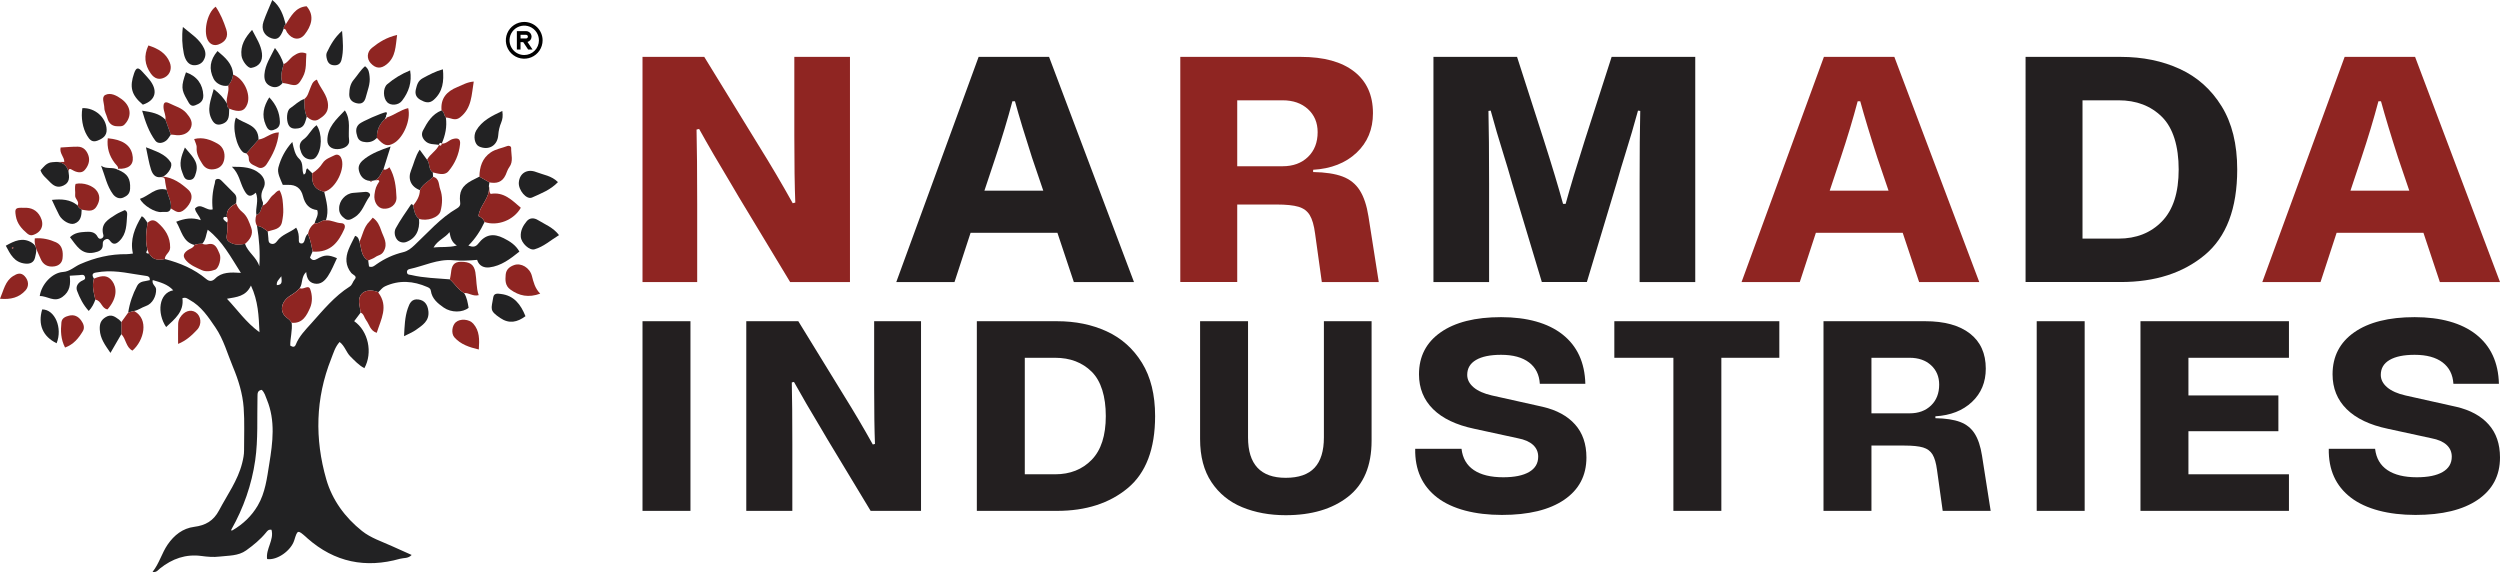 <?xml version="1.0" encoding="UTF-8"?>
<svg id="Layer_2" data-name="Layer 2" xmlns="http://www.w3.org/2000/svg" viewBox="0 0 5034.02 1151.96">
  <defs>
    <style>
      .cls-1 {
        fill: #010101;
      }

      .cls-2 {
        fill: #222223;
      }

      .cls-3 {
        fill: #231f20;
      }

      .cls-4 {
        fill: #8f2522;
      }
    </style>
  </defs>
  <g id="Layer_1-2" data-name="Layer 1">
    <g>
      <g>
        <path class="cls-4" d="M1403.86,410.53v157.38h-110.1V114.55h124.35l108.16,176.16c25.04,40.15,48.36,79.66,69.95,118.52l5.18-1.29c-1.29-32.81-1.94-77.72-1.94-134.71V114.55h112.05v453.36h-120.47l-103.63-171.63-12.95-22.02c-26.77-44.47-49.01-82.68-66.71-114.64l-5.18,1.3c.86,36.27,1.3,86.14,1.3,149.61Z"/>
        <path class="cls-3" d="M2162.27,567.91l-33.03-99.09h-174.87l-32.38,99.09h-117.23l165.8-453.36h141.84l170.98,453.36h-121.11ZM2100.75,383.97l-22.67-66.71c-14.25-44.04-25.69-81.82-34.33-113.34h-5.18c-9.5,35.84-20.94,73.83-34.33,113.99l-22.02,66.06h118.52Z"/>
        <path class="cls-4" d="M2661.63,567.91l-13.6-97.8c-2.16-16.41-5.72-28.71-10.69-36.92-4.97-8.2-12.52-13.82-22.67-16.84-10.15-3.02-24.94-4.53-44.37-4.53h-79.01v156.09h-114.64V114.55h242.87c46.2,0,81.93,9.82,107.19,29.47,25.26,19.65,37.89,47.6,37.89,83.87,0,32.38-11.01,58.94-33.03,79.66-22.02,20.72-51.17,32.17-87.43,34.32v4.53c24.61.43,44.37,3.45,59.26,9.07,14.9,5.61,26.45,14.9,34.65,27.85,8.2,12.95,14.03,30.44,17.49,52.46l20.73,132.12h-114.64ZM2633.78,315.97c12.95-12.52,19.43-29.14,19.43-49.87,0-19-6.48-34.43-19.43-46.31-12.95-11.87-30.01-17.81-51.17-17.81h-91.32v132.77h91.32c21.16,0,38.21-6.26,51.17-18.78Z"/>
        <path class="cls-3" d="M2886.37,114.55h168.39l53.76,167.1c16.41,51.38,29.36,94.34,38.86,128.88h5.18c9.5-34.54,22.45-77.5,38.86-128.88l53.76-167.1h168.39v453.36h-112.05v-198.18c0-62.17.43-110.96,1.3-146.37l-4.53-.65c-7.34,27.2-16.41,58.07-27.2,92.61-3.89,12.09-9.28,30.22-16.19,54.4l-59.58,198.18h-90.67l-59.58-198.18c-6.91-24.18-12.31-42.31-16.19-54.4-10.79-34.54-19.86-65.41-27.2-92.61l-4.53.65c.86,35.41,1.3,84.2,1.3,146.37v198.18h-112.05V114.55Z"/>
        <path class="cls-4" d="M3864.34,567.91l-33.03-99.09h-174.87l-32.38,99.09h-117.23l165.8-453.36h141.84l170.98,453.36h-121.11ZM3802.81,383.97l-22.67-66.71c-14.25-44.04-25.69-81.82-34.32-113.34h-5.18c-9.5,35.84-20.94,73.83-34.32,113.99l-22.02,66.06h118.52Z"/>
        <path class="cls-3" d="M4473.47,213.96c20.94,33.89,31.41,76.32,31.41,127.26,0,78.58-21.81,136.01-65.42,172.28-43.61,36.27-99.95,54.4-169.04,54.4h-191.71V114.55h191.71c44.04,0,83.65,8.1,118.85,24.29,35.19,16.19,63.25,41.23,84.19,75.13ZM4353.33,445.82c22.45-23.1,33.68-57.96,33.68-104.6s-11.23-83.65-33.68-105.89c-22.45-22.24-51.6-33.36-87.43-33.36h-72.54v278.49h72.54c35.84,0,64.98-11.55,87.43-34.65Z"/>
        <path class="cls-4" d="M4912.91,567.91l-33.03-99.09h-174.87l-32.38,99.09h-117.23l165.8-453.36h141.84l170.98,453.36h-121.11ZM4851.39,383.97l-22.67-66.71c-14.25-44.04-25.69-81.82-34.32-113.34h-5.18c-9.5,35.84-20.94,73.83-34.32,113.99l-22.02,66.06h118.52Z"/>
      </g>
      <g>
        <path class="cls-3" d="M1293.76,646.79h96.56v381.89h-96.56v-381.89Z"/>
        <path class="cls-3" d="M1595.45,896.11v132.57h-92.74v-381.89h104.75l91.11,148.39c21.09,33.82,40.73,67.1,58.92,99.84l4.36-1.09c-1.09-27.64-1.64-65.47-1.64-113.48v-133.66h94.38v381.89h-101.47l-87.29-144.57-10.91-18.55c-22.55-37.46-41.28-69.65-56.19-96.56l-4.36,1.09c.73,30.55,1.09,72.56,1.09,126.02Z"/>
        <path class="cls-3" d="M2299.48,730.54c17.64,28.55,26.46,64.28,26.46,107.2,0,66.19-18.37,114.57-55.1,145.12-36.73,30.55-84.2,45.83-142.39,45.83h-161.48v-381.89h161.48c37.1,0,70.47,6.82,100.11,20.46,29.64,13.64,53.28,34.73,70.92,63.29ZM2198.28,925.84c18.91-19.46,28.37-48.83,28.37-88.11s-9.46-70.47-28.37-89.2c-18.91-18.73-43.46-28.1-73.65-28.1h-61.1v234.59h61.1c30.19,0,54.74-9.73,73.65-29.19Z"/>
        <path class="cls-3" d="M2513.05,646.79v234.04c0,54.19,25.28,81.29,75.83,81.29,26.19,0,45.55-6.73,58.1-20.19,12.55-13.46,18.82-33.83,18.82-61.1v-234.04h96.02v240.59c0,50.55-15.82,88.2-47.46,112.93-31.64,24.73-73.47,37.1-125.48,37.1-32.37,0-61.56-5.36-87.56-16.09-26.01-10.73-46.65-27.55-61.92-50.46-15.27-22.91-22.91-51.83-22.91-86.75v-237.32h96.56Z"/>
        <path class="cls-3" d="M2849.65,903.75h93.29c2.18,18.91,10.46,33.19,24.82,42.83,14.37,9.64,34.1,14.46,59.19,14.46,22.55,0,39.92-3.55,52.1-10.64,12.18-7.09,18.28-17.37,18.28-30.82,0-9.46-3.45-17.37-10.37-23.73s-17.09-10.82-30.55-13.37l-87.83-19.09c-36.37-7.64-64.01-20.82-82.92-39.55-18.91-18.73-28.37-42.1-28.37-70.11,0-36.01,14.55-64.19,43.64-84.56,29.1-20.37,69.65-30.55,121.66-30.55s94.38,11.64,123.84,34.92c29.46,23.28,44.73,56.37,45.83,99.29h-91.65c-1.09-18.55-8.37-32.91-21.82-43.1-13.46-10.18-32.19-15.27-56.19-15.27-21.82,0-38.64,3.45-50.46,10.37-11.82,6.91-17.73,16.91-17.73,30,0,9.46,4.27,17.82,12.82,25.1,8.55,7.27,20.82,12.73,36.82,16.37l102.56,22.91c28.01,6.55,49.65,18.37,64.92,35.46,15.28,17.09,22.91,39.28,22.91,66.56,0,36.37-14.91,64.74-44.73,85.11-29.82,20.37-71.65,30.55-125.48,30.55s-99.75-11.64-130.12-34.92c-30.37-23.28-45.19-56.01-44.46-98.2Z"/>
        <path class="cls-3" d="M3582.87,720.44h-116.75v308.24h-96.56v-308.24h-118.93v-73.65h332.24v73.65Z"/>
        <path class="cls-3" d="M3911.84,1028.68l-11.46-82.38c-1.82-13.82-4.82-24.19-9-31.1-4.18-6.91-10.55-11.64-19.09-14.18-8.55-2.55-21.01-3.82-37.37-3.82h-66.56v131.48h-96.56v-381.89h204.58c38.92,0,69.01,8.27,90.29,24.82,21.28,16.55,31.92,40.1,31.92,70.65,0,27.28-9.27,49.65-27.83,67.1-18.55,17.46-43.1,27.1-73.65,28.91v3.82c20.73.36,37.37,2.91,49.92,7.64,12.55,4.73,22.28,12.55,29.19,23.46,6.91,10.91,11.82,25.64,14.73,44.19l17.46,111.29h-96.56ZM3888.38,816.46c10.91-10.55,16.36-24.55,16.36-42.01,0-16-5.45-29.01-16.36-39.01-10.91-10-25.28-15-43.1-15h-76.92v111.84h76.92c17.82,0,32.19-5.27,43.1-15.82Z"/>
        <path class="cls-3" d="M4101.14,646.79h96.56v381.89h-96.56v-381.89Z"/>
        <path class="cls-3" d="M4609.04,720.44h-202.4v75.83h181.13v72.01h-181.13v86.74h202.4v73.65h-298.96v-381.89h298.96v73.65Z"/>
        <path class="cls-3" d="M4689.23,903.75h93.29c2.18,18.91,10.46,33.19,24.82,42.83,14.37,9.64,34.1,14.46,59.19,14.46,22.55,0,39.92-3.55,52.1-10.64,12.18-7.09,18.28-17.37,18.28-30.82,0-9.46-3.45-17.37-10.37-23.73-6.91-6.36-17.09-10.82-30.55-13.37l-87.83-19.09c-36.37-7.64-64.01-20.82-82.92-39.55-18.91-18.73-28.37-42.1-28.37-70.11,0-36.01,14.55-64.19,43.64-84.56,29.1-20.37,69.65-30.55,121.66-30.55s94.38,11.64,123.84,34.92c29.46,23.28,44.73,56.37,45.83,99.29h-91.65c-1.09-18.55-8.37-32.91-21.82-43.1-13.46-10.18-32.19-15.27-56.19-15.27-21.82,0-38.64,3.45-50.46,10.37-11.82,6.91-17.73,16.91-17.73,30,0,9.46,4.27,17.82,12.82,25.1,8.55,7.27,20.82,12.73,36.82,16.37l102.56,22.91c28.01,6.55,49.65,18.37,64.92,35.46,15.28,17.09,22.91,39.28,22.91,66.56,0,36.37-14.91,64.74-44.73,85.11-29.82,20.37-71.65,30.55-125.48,30.55s-99.74-11.64-130.11-34.92c-30.37-23.28-45.19-56.01-44.46-98.2Z"/>
      </g>
    </g>
    <g>
      <g>
        <path class="cls-2" d="M985.56,367.33c-.38,2.47-.76,4.93-1.14,7.36,3.2,23.87-18.55,38.53-20.96,60.42q9.71,4.13,12.24,11.96c-8.04,17.04-17.92,32.89-32.6,47.5,9.2,3.29,14.53,3.09,20.18-4.26,13.91-18.1,30.16-21.18,50.91-10.68,12.32,6.23,24.05,13.36,31.69,26.98-18.23,14.57-36.65,28.89-60.43,31.81-10.26,1.26-20.88-2.5-24.7-15.16-16.18,1.52-32.56,2.17-49,.73-30.79-2.71-58.15,11.71-87.18,17.8-3.42.72-5.77,3.18-5.05,7.03.9,4.89,5.2,4.11,8.69,4.95,25.53,6.1,51.7,6.45,77.64,8.76,9.96,8.73,16.72,20.79,28.65,27.47,5.77,9.19,7.38,19.59,9.12,29.79-12.14,9.83-34.88,10.2-50.14-.47-11.94-8.35-23.69-17.72-25.9-33.83-.6-4.39-3.66-6.03-7.11-7.53-28.26-12.32-56.59-14.56-85.33-1.33-5.79,2.66-8.81,7.83-13.29,11.63-2.17-.69-4.32-1.45-6.52-2.05-16.46-4.57-36.05,2.65-31.71,27.09.95,5.35,1.77,10.72,2.65,16.08-4.36,5.79-8.71,11.57-13.07,17.36,28.43,19.79,37.83,63.5,20.53,94.67-11.07-5.88-19.39-14.98-28.11-23.58-8.47-8.36-11.18-21.1-21.75-29.21-9.21,10.07-12.48,22.54-17.09,34.17-31.58,79.63-33.14,161.13-9.75,242.4,11.98,41.62,37.73,76.78,71.94,104.02,17.63,14.04,39.66,21.1,60.16,30.4,12.91,5.86,25.86,11.61,39.8,17.86-7.01,7.58-15.96,5.58-23.37,7.68-69.38,19.63-131.8,6.98-186.34-41.05-1.04-.91-1.99-1.91-3.03-2.82-16.77-14.65-17.08-14.56-23.61,6.56-6.53,21.1-34.75,40.96-54.69,37.86-3.05-20.34,14.43-38.26,8.86-58.93-6.12-1.14-8.44,2.43-11.04,5.62-11.43,14.04-25.36,25.36-39.92,35.85-16.1,11.59-35.68,10.32-54.02,12.54-11.75,1.43-24.05.41-35.88-1.2-31.8-4.31-58.9,5.47-83.52,24.93-3.9,3.08-7.15,8.76-15.17,7.11,13.58-17.05,18.61-37.9,30.44-55.08,13-18.88,30.3-32.68,53.43-35.66,22.7-2.92,38.84-11.89,50.06-33.16,16.48-31.26,37.7-60.02,46.51-95.12,2.16-8.59,3.89-17,3.85-25.81-.13-28.58,1.3-57.28-.79-85.72-2.09-28.44-10.56-55.89-21.62-82.28-11.17-26.69-18.7-55.09-35.18-79.31-14.42-21.19-28.59-42.89-52.14-55.67-3.97-2.16-7.4-5.81-14.41-3.32,3.66,26.9-15.23,41.84-32.77,58.12-18.89-28.03-14.96-68.59,14.29-74.04-11.22-12.34-26.16-16.15-41.32-20.58-2.23,9.12,6.55,11.6,6.82,18.69.49,13.27-6.94,29.09-21.16,33.84-8.13,2.72-14.86,8.31-23.36,9.66-3.89,1.04-7.79,2.09-11.68,3.13,2.94-18.98,9.03-36.92,18.06-53.85,5.46-10.24,16.94-8.71,25.41-11.3.61-6.67-3.25-8.01-6.69-8.46-29.9-3.91-59.42-11.92-90.01-8.57-3.64.4-7.24,1.13-10.87,1.56-9.28,1.12-8.96,5.96-4.88,12.32-4.53,14.49-.39,28.4,2.84,42.38-2.88,8.15-6.64,15.77-13.29,22.78-11.12-12.28-18.14-26.1-23.52-40.55-3.06-8.2,1.42-15.5,8.82-19.69,3.65-2.07,8.65-2.61,7.19-8.05-1.68-6.27-7.1-4.18-11.57-3.83-6.39.49-12.79.8-19.16,1.18,1.82,16.77.83,31.54-14.73,42.69-16.65,11.92-30.41-2.28-45.7-1.72,3.4-23.73,25.12-47.09,46.71-48.48,14.06-.91,23.15-10.73,34.74-15.8,30.08-13.15,60.87-20.51,93.63-20.07,3.58.05,7.17-.68,12.54-1.24-6.2-27.85,3.55-51.74,17.75-75.09,5.44,2.27,7.98,8.32,11.69,13.19-2.7,18.03-4.87,36.07-.17,54.13-1.82,3.64-5.24,7.89,2.94,7.71l-.05-.33c.89.15,1.38.69,1.48,1.63,7.29,12.35,18.6,12.16,30.6,9.82,30.59,7.83,59.03,19.92,83.61,40.39,5.28,4.4,11.12,5.64,17.89-1.16,13.17-13.24,31.13-12.73,51.64-11.38-20.62-32.32-36.95-63.74-66.77-86.91-3.43,10.24-3.77,20.61-10.91,28.06-5.33.71-10.92-.1-15.91,2.68-23.61-6.23-25.73-28.77-36.61-46.8,16.68-6.51,32.12-9.23,49.4-3.18-2.43-9.05-10.32-14.63-11.62-23.38,11.91-12.81,22.46,5.33,35.66,1.67-1.94-17.86-.49-35.4,4.29-52.61.83-3-.25-6.76,3.49-8.23,3.88-1.53,7.16.14,9.93,2.93,8.68,8.74,17.26,17.57,26.04,26.2,5.87,5.76,3.75,12.7,3.38,19.41-10.65,6.2-20.41,13-18.5,27.61-2.45.88-6.37-2.09-7.34,2.84.87,4.3,5.02,5.66,7.63,8.4.63,8.66.83,17.26-.59,25.93-1.18,7.2.98,11.33,9.08,15.22,9.88,4.74,18.32,3.14,27.61,1.62,5.99,17.35,23.54,27.07,28.87,45.22,1.95-27.76-.25-54.58-4.6-81.25,8.82.46,14.94,6.2,21.55,10.99.45,4.57,1.07,9.13,1.32,13.71.26,4.66-.06,9.64,5.72,11.22,5.14,1.4,8.95-1.26,11.75-5.24,9.53-13.54,25.56-16.92,38.47-27.15,5.05,8.7,5.51,16.25,5.39,23.94-.05,3.28-.27,6.94,3.87,7.73,4.41.84,6.43-1.83,7.72-5.96,1.47-4.74,2.4-9.94,6.73-13.31,4.9,11.42,7.2,23.51,9.31,35.65-1.76,4.1-3.51,8.21-5.18,12.09,4.3,6.32,8.82,6.1,14.45,2.81,14.69-8.6,22.38-8.86,39.89-1.53-5.97,12.17-10.78,25.06-18.23,36.18-5.95,8.88-14.23,17.64-27.25,14.94-11.24-2.33-15.46-10.97-16.47-23.3-10.55,9.93-6.53,23.25-13.02,32.37-5.43,6.88-12.63,11.2-20,15.89-16.55,10.53-23.45,31.71-4.57,45.02,3.5,2.47,6.16,5.36,8.36,8.87,1.75,15.59-3.09,30.93-2.88,46.06,5.22,3.44,9.09,3.2,11.01-1.69,6.72-17.16,19.72-30.09,31.46-43.2,23.79-26.56,46.58-54.54,77.26-73.98,5.48-3.47,5.95-9.77,9.96-14.27,6.19-6.95-3.64-9.15-6.99-13.3-11.66-14.41-11.86-30.44-5.38-46.81,3.75-9.46,8.75-18.41,13.26-27.74,6.52,2.01,7.37,7.09,8.73,11.8,4.45,13.2,2.6,29.36,17.6,37.65.55,4.07,1.1,8.14,1.65,12.21,6.68,2.78,10.92-1.48,15.18-4.46,16.37-11.44,34.24-19.64,53.57-24.26,9.49-2.27,15.97-7.7,22.84-14.14,27.57-25.83,52.35-54.94,85.67-74.19,3.96-2.29,7.05-5.56,6.35-11.2-2.77-22.08,3.32-33.86,22.69-44.49,5.24-2.88,10.64-5.45,15.97-8.16,6.73,3.86,13.45,7.71,20.18,11.57ZM465.25,1066.32c.75,1.08,1.43,2.38,3.07,1.42,21.01-12.27,38.15-28.47,50.56-49.53,15.35-26.04,18.66-55.44,23.35-84.36,7-43.22,12.64-86.51-4.76-128.95-2.92-7.12-4.72-14.72-10.51-19.95-8.91,1.54-8.34,7.41-8.49,13.69-1.03,42.81,1.45,86.16-4.61,128.27-7.03,48.89-23.46,96.04-48.16,139.6-.19.73-.37,1.46-.56,2.19l1.18-.47c-.35-.64-.71-1.27-1.07-1.91ZM456.98,601.57c21.3,22.42,38.2,47.51,65.51,67.44-1.49-33.63-2.6-62.65-17.17-94.07-10.27,22.27-28.94,23.09-48.34,26.63ZM905.12,467.38c-8.63,11.54-23.72,16.07-32.19,31.03,16.42-2,30.3.5,46.99-4.02-10.92-7.08-12.77-16.24-14.79-27ZM557.43,574.16c12.43-.65,9.53-8.05,9.11-17.9-5.33,7.01-10.13,10.6-9.11,17.9Z"/>
        <path class="cls-2" d="M652.8,386.11c4.32,19,10.24,37.91,3.44,57.58-8.43-1.57-14.01,8.02-22.61,5.77,1.85-8.76,8.77-16.55,5.14-26.37-15.34-1.93-24.46-10.93-28.74-28.27q-5.75-23.29-29.94-22.56c-3.61.11-7.23.01-10.65.01-4.89-11.79-11.83-24.28-8.81-35.33,4.86-17.83,13.39-35.07,27.98-51.14,2.99,13.41,5.38,26.15,13.52,33.65,10.17,9.37,4.54,22.15,9.47,32.14,6.68-2.69,2.52-8.42,7.02-12.71,3.45,3.4,6.84,6.73,10.23,10.07-2.02,18.83,3.55,32.76,23.96,37.13Z"/>
        <path class="cls-2" d="M140.93,477.61c9.47-9.18,20.26-9.99,30.69-10.69,9.59-.64,19.64-.69,25.06,10.13,1.55,3.1,4.38,4.89,8.02,3.1,2.77-1.36,4.23-4.2,3.44-6.92-6.66-23.15,10.32-31.87,25.4-41.47,5.7-3.63,12.2-6,17.77-8.67,5.24,2.34,4.92,6.81,4.68,10-1.38,18.41-.66,37.57-15.49,52.06-6.09,5.95-12.08,8.78-18.4.43-2.31-3.05-4.57-5.68-9.12-3.77-4.39,1.85-6.35,4.58-6.02,9.53.79,12.09-7.59,15.23-17.27,17.19-26.08,5.27-35.86-14.49-48.78-30.91Z"/>
        <path class="cls-4" d="M975.7,447.07q-2.53-7.83-12.24-11.96c2.4-21.89,24.16-36.55,20.96-60.42,2.03,4.66-.83,10.19,3.55,15.78,26.2-4.88,42.91,12.58,60.75,27.86-14.07,25.06-46.89,37.66-73.02,28.75Z"/>
        <path class="cls-4" d="M831.77,414.16c7.32-9.25,13.56-18.98,13.76-31.35,5.31-12.43,18.1-17.49,26.52-26.85,13.07,3.34,11.08,16.12,14.27,24.81,5.22,14.22,4.62,29.94.76,44.38-3.54,13.26-27.76,20.89-43.23,15.55-8.96-6.6-9.61-16.98-12.08-26.53Z"/>
        <path class="cls-4" d="M985.56,367.33c-6.73-3.86-13.45-7.71-20.18-11.57.31-19.67,5.57-37.13,22.73-48.87,10.14-6.94,22.5-8.54,33.71-12.95,2.77-1.09,7.56.36,7.46,4.17-.35,12.93,5.09,26.76-3.76,38.49-3.65,4.84-4.99,10.63-7.34,15.64-7.14,15.18-18.31,17.54-32.62,15.09Z"/>
        <path class="cls-4" d="M633.63,449.47c8.6,2.25,14.19-7.34,22.61-5.77,10.79-1.03,20.19,5.29,30.85,5.68,7.64.28,8.66,6.3,6.04,12.11-10.84,24.06-26.32,47.99-63.66,45.09-2.11-12.15-4.42-24.24-9.31-35.66,1.74-8.88,6.23-16.03,13.46-21.46Z"/>
        <path class="cls-4" d="M889.1,222.38c-2.29-24.39,10.49-38.46,31.8-47.05,10.07-4.06,19.44-10.06,33.03-11.1-4.61,26.73-3.6,53.47-27.62,72.22-10.48,8.18-19.06.17-28.5.2-4.19-3.97-2.84-11.32-8.71-14.26Z"/>
        <path class="cls-2" d="M1125.66,473.43c-16.49,9.92-30.57,23.12-49.32,28.59-10.03,2.93-26.61-12.28-27.67-25.23-1.02-12.37,4.65-22.54,11.94-31.33,5.95-7.17,14.63-7.25,22.63-2.3,14.19,8.77,30.43,14.59,42.43,30.28Z"/>
        <path class="cls-4" d="M1087.79,591.29c-23.37,8.6-42.46,4.58-60.22-8.37-10.47-7.64-10.33-18.57-9.33-29.79.94-10.61,7.81-16.07,17-19.39,13.95-5.04,31.43,5.26,35.74,21.69,3.25,12.39,5.97,24.84,16.81,35.87Z"/>
        <path class="cls-4" d="M889.47,289.13c8.99.87,14.34-7.02,22.23-9.21,10.12-2.8,15.82-.45,14.68,10.47-2.14,20.52-10.4,39.23-23.5,54.59-7.84,9.2-20.61,4.59-31.38,2.17-9.3-6-5.26-18.07-11.58-25.43,6.02-11.71,18.9-17.88,24.28-30.09,0,0-.35.12-.35.12,4.07,3.28,5.24.79,5.8-2.91l-.18.3Z"/>
        <path class="cls-4" d="M456.97,437.03c-1.91-14.62,7.85-21.42,18.5-27.61,2.5,6.97,6.42,12.67,12.35,17.45,10.08,8.12,14.06,20.64,18.1,31.97,4.54,12.72-2.4,23.77-12.57,32.22-9.29,1.52-17.74,3.12-27.61-1.62-8.1-3.89-10.26-8.02-9.08-15.22,1.42-8.68,1.22-17.27.59-25.93,2.09-3.81,1.36-7.54-.29-11.25Z"/>
        <path class="cls-4" d="M539.19,466.01c-6.61-4.79-12.73-10.53-21.55-10.99-4.25-7.19-3.88-14.67-1.4-22.27,9.67-2.6,8.22-12.76,12.8-18.82,10.6-3.97,13.15-15.88,21.72-21.95,3.62-2.56,5.48-7.46,12.2-8.67,6.52,11.54,6.74,24.81,7.41,37.64.45,8.62-.78,17.5-2.51,26.01-3.13,15.44-17.43,15.19-28.68,19.05Z"/>
        <path class="cls-4" d="M778.77,236.54c15.02-4.58,27.55-15.28,43.18-18.83,5.9,23.77-9.68,60.15-29.57,70.99-12.56,6.84-19.59,4.53-33.35-10.97-.89-15.46,5.3-27.95,16.18-38.47,1.63-.54,3.81-.4,3.75-3.03l-.18.3Z"/>
        <path class="cls-4" d="M652.8,386.11c-20.41-4.36-25.98-18.29-23.96-37.13,8.06-5.4,15.32-11.93,20.43-20.02,5.93-9.38,15.82-11.93,24.56-16.39,5.03-2.57,10.01-.66,12.76,4.67,10.52,20.38-10.81,63.76-33.79,68.87Z"/>
        <path class="cls-4" d="M741.48,524.44c-15.01-8.29-13.15-24.45-17.6-37.65,6.47-13.68,8.5-29.53,20.03-40.76,2.24-2.18,4.08-4.76,6.59-7.73,9.77,6.42,14.13,16.91,17.09,25.91,4.33,13.15,14.56,25.93,4.69,42.4-4.52,7.54-10.92,7.03-16,10.78-4.32,3.19-9.82,4.77-14.8,7.06Z"/>
        <path class="cls-4" d="M587.46,649.93c-2.2-3.51-4.86-6.41-8.36-8.87-18.88-13.31-11.98-34.49,4.57-45.02,7.37-4.69,14.57-9.01,20-15.89,6.86,4.17,17.21-7.62,20.9,2.01,4.51,11.75,4.79,26.38-.11,37.49-6.67,15.12-14.91,32.26-37,30.28Z"/>
        <path class="cls-4" d="M726.29,629.39c-.88-5.36-1.7-10.73-2.65-16.08-4.34-24.44,15.24-31.66,31.71-27.09,2.19.61,4.35,1.36,6.52,2.05.06.46-.02,1.02.22,1.34,20.53,27.53,5.1,53.25-3.51,80.58-13.45-4.2-14.85-17.16-21.41-25.62-3.81-4.9-4.27-12.23-10.86-15.19Z"/>
        <path class="cls-4" d="M296.98,502.9c-4.69-18.06-2.53-36.1.17-54.13,6.61-6.63,13.15-6.84,20.34-.54,15.35,13.45,25.47,28.91,25.1,50.56-.17,10-10.83,13.68-10.64,22.95-12.01,2.35-23.32,2.53-30.61-9.81-1.09-.06-1.58-.61-1.47-1.64,0,0,.05.33.05.33-.98-2.57-1.96-5.14-2.94-7.71Z"/>
        <path class="cls-2" d="M1123.49,366.71c-15.01,15.75-34.18,22.88-52.19,31.04-11.18,5.07-27.83-15.12-26.59-30.39,1.53-18.9,17.1-27.92,34.93-20.92,14.52,5.7,30.84,7.23,43.85,20.26Z"/>
        <path class="cls-2" d="M529.04,413.93c-4.58,6.06-3.12,16.22-12.8,18.82-2.39-14.19,5.5-28.77-1.11-44.77-13.39,12.08-18.5,4.41-24.49-6.82-7.51-14.1-8.84-30.87-23.65-45.39,22.74-.05,41.11.94,55.99,13.7,8.78,7.52,13.42,18.46,7.47,29.77-5.05,9.61-5.52,18.29-1.2,27.9.83,1.86-.1,4.51-.22,6.79Z"/>
        <path class="cls-2" d="M1058.1,636.7c-16.62,12.3-32.9,15.81-50.85,3.6-22.39-15.23-17.91-17.68-14.05-41.61,1.45-9.02,9.3-7.51,15.56-6.75,26.32,3.22,39.8,21.05,49.33,44.75Z"/>
        <path class="cls-4" d="M391.51,493.41c4.98-2.78,10.57-1.97,15.91-2.68,3.42,1.73,6.99,2.04,10.68,1.14,16.03-3.94,19.35,9.08,23.96,18.93,4.36,9.32-1.36,29.36-8.86,32.26-8.64,3.34-19,4.58-26.97.86-10.73-5.02-22.38-9.44-30.84-18.64-7.47-8.12-7.36-14.41,2.36-21.34,4.6-3.28,11.33-4.33,13.78-10.52Z"/>
        <path class="cls-4" d="M390.97,279.99c17.81-4.59,33.11,1.47,47.2,9.3,11.41,6.34,15.54,18.66,13.41,31.14-1.6,9.38-6.81,17.37-18.06,19.88-11.44,2.55-20.26-.8-25.99-10.07-6.21-10.04-12.56-20.24-11.56-33.31.38-4.99-2.9-10.26-5-16.94Z"/>
        <path class="cls-4" d="M772.3,340.43q3.48,3.74,11.91-3.62c11.08,18.86,13.31,39.86,14.15,60.49.6,14.84-12.85,24.48-26.9,22.85-11.38-1.32-19.26-14.18-17.4-28.4,1.6-12.24,3.32-16.91,9.77-26.6-1.52-4.89-5.57-1.02-8.14-2.33,8.84-5,11.64-14.5,16.62-22.38Z"/>
        <path class="cls-4" d="M612.74,199.28c7.23-5.18,8.54-13.65,11.82-21.06,2.85-6.44,4.12-14.14,13.53-17.94,6.56,17.77,21.88,30.62,22.45,51.67.4,14.9-8.35,21.54-18.23,27.99-9.18,6-17.3,1.28-24.6-4.96-5.05-11.43-4.92-23.58-4.98-35.71Z"/>
        <path class="cls-4" d="M520.59,280.97c14.01-1.53,24.29-14.07,40.92-14.38-2.22,24.74-12.16,45.09-24.66,64.18-3.54,5.41-10.73,10.12-18.07,5.83-7.41-4.33-18.38-5.97-17.85-18.24.18-4.16-2.17-6.81-4.81-9.42,8.16-9.33,16.32-18.65,24.48-27.97Z"/>
        <path class="cls-4" d="M934.51,590.02c-11.93-6.68-18.68-18.75-28.65-27.47.8-4.52,1.89-9,2.33-13.55,1.22-12.54,4.55-22.06,20.34-21.9,17.32.18,25.86,4.93,28.68,21.08,2.65,15.18,1.39,30.88,6.71,46.16-11.74,3-19.89-5.16-29.41-4.32Z"/>
        <path class="cls-2" d="M1011.48,223.35c1.47,10.2.49,16.76-2.24,23.34-3.35,8.07-5.31,16.42-5.95,25.36-1.52,21.3-19.36,31.54-38.56,22.92-8.86-3.98-12.47-20.76-5.89-32.09,11.61-20,31.3-29.27,52.64-39.52Z"/>
        <path class="cls-4" d="M236.08,254.19c-9.04.09-16.78-4.67-19.89-16.28-1.89-7.03-6.01-13.44-6.14-20.97-.14-8.87-6.28-21.4,1.87-25.68,10.74-5.64,23.45,1.34,32.91,8.31,18,13.26,20.89,32.28,8.86,47.82-4.83,6.25-7.23,7.34-17.61,6.8Z"/>
        <path class="cls-4" d="M333.07,240.92c1.44-8.52-3.39-16.07-3.8-24.23-.42-8.39,1.56-13.91,12.02-8.56,11.69,5.97,24.93,9.03,34.03,19.6,7.82,9.07,14.27,18.75,8.41,30.95-5.28,11-18.55,15.54-33.01,12.9-2.22-.41-4.53-.34-6.8-.49-3.62-10.05-7.24-20.11-10.86-30.16Z"/>
        <path class="cls-4" d="M258.19,629.36c3.89-1.04,7.79-2.09,11.68-3.13,30.97,16.32,19.91,59.89-3.2,79.77-13.35-6.99-12.73-23.66-22.37-33.16,0-8.05,0-16.11,0-24.16,4.63-6.44,9.26-12.88,13.89-19.32Z"/>
        <path class="cls-2" d="M772.3,340.43c-4.97,7.89-7.78,17.38-16.62,22.38-2.05.42-4.11.84-6.14,1.25-1.68.06-3.38.12-5.08.19-12.96-1.38-19.53-10.4-21.89-21.47-2.17-10.2,4.18-17.52,12.63-23.72,14.65-10.75,30.97-17.05,51.34-24.06-5.41,17.25-9.82,31.34-14.24,45.43Z"/>
        <path class="cls-2" d="M891.85,139.53c2.24,24.12,0,45.09-18.47,61.5-9.05,8.04-17.63,5.11-26.54.18-8.76-4.85-11.82-11.73-9.36-21.72,2.23-9.06,4.34-16.97,13.88-22.09,12.76-6.86,25.29-13.73,40.49-17.87Z"/>
        <path class="cls-4" d="M328.38,355.59c20.26,2.14,36.21,13.48,50.49,26.3,12.74,11.45,5.83,27.9-6.27,39.11-12.71,11.77-19.4,3.7-28.6-1.33,1.9-13.55-6.01-24.9-8.44-37.49-1.17-6.53-2.81-13.01-3.35-19.59-.49-5.84-4.32-5.6-8.24-5.96,1.46-.35,2.94-.7,4.42-1.04Z"/>
        <path class="cls-2" d="M694.42,222.28c13.12,20.15,5.95,40.71,8.6,60.21,1.4,10.3-9.51,17.51-23.53,17.8-11.95.25-20.16-6.27-20.3-17.18-.34-27.27,18.54-43.12,35.23-60.83Z"/>
        <path class="cls-4" d="M571.1,129.11c8.45-3.14,12.41-11.61,19.57-16.42,7.81-5.24,15.35-9.54,26.23-4.85-1.56,15.82,1.36,31.84-7.29,47.49-9.08,16.43-11.71,18.78-29.88,13.63-3.46-.98-7.12-1.24-10.68-1.83-5.79-13.02-.85-25.46,2.06-38.02Z"/>
        <path class="cls-4" d="M799.59,70.41c-3.17,22.79-2.45,44.17-20.99,59.15-11.75,9.5-22.24,8.67-32.4-2.57-7.86-8.69-7.63-22.17,2.54-30.45,14.28-11.63,29.95-21.42,50.85-26.13Z"/>
        <path class="cls-2" d="M165.87,217.75c25.25-1.18,48.14,18.99,48.85,43.05.38,12.85-7.92,18.27-18.44,22.39-11.01,4.32-16.15-2.24-20.91-10.12-9.01-14.9-12.73-36.65-9.5-55.33Z"/>
        <path class="cls-2" d="M813.58,676.94c1.12-19.82,1.48-38.25,7.52-55.77,3.46-10.05,7.58-20.1,21.76-18.09,12.02,1.7,18.37,10.15,19.79,23.59,2.1,19.88-12.1,28.28-24.91,37.48-6.84,4.91-14.98,8.02-24.16,12.79Z"/>
        <path class="cls-4" d="M298.84,91.51c20.15,6.57,35.5,15.5,43.05,34.34,4.65,11.6.86,23.95-9.74,29.74-11.04,6.03-20.88,3.33-28.6-7.68-12.31-17.54-14.38-35.8-4.71-56.4Z"/>
        <path class="cls-2" d="M825.85,141.75c4.02,24.05-2.9,43.73-16.41,61.22-7.17,9.28-22.36,10.19-29.64,3.11-8.35-8.1-9.35-28.56,0-36.53,13.41-11.42,28.55-20.67,46.05-27.81Z"/>
        <path class="cls-2" d="M237.18,341.72c20.17,7.94,25.77,18.48,24.79,38.19-.53,10.59-6.19,14.59-13.65,17.91-8.43,3.75-16.36-.75-20.77-6.68-12.43-16.71-16.17-37.44-23.99-57.52,10.77,8.05,23.97,1.61,34.17,8.49,0,0-.56-.39-.56-.39Z"/>
        <path class="cls-4" d="M113.23,326.03h16.21c.34-10.08-10.05-16.81-7.43-29.02,11.32-.59,23.05-1.76,34.76-1.65,11.83.11,18.37,8.57,21.51,18.47,3.45,10.89-1.37,21.91-8.33,29.23-6.12,6.45-16.42,3.98-24.25-.83-4.88-3-7.46-3.15-7.76,3.35-3.46-12.53-11.46-19.35-24.71-19.54Z"/>
        <path class="cls-4" d="M575.33,49.07c10.6-16.18,19.23-34.68,42.07-36.48,17.5,20.02,8.23,41.16-3.61,56.43-10.39,13.4-25.65,10.82-35.71-3.6-1.99-2.85-1.94-7.45-6.96-7.43-.16-3.7,1.37-6.62,4.2-8.92Z"/>
        <path class="cls-2" d="M368.26,54.42c16.76,14.14,33.8,24.32,42.6,43.09,4.16,8.87,3.62,16.63-1.37,24.66-5.13,8.24-15.31,10.02-21.69,8.87-10.99-1.98-15.88-13.99-17.8-23.89-3.18-16.41-4.26-33.37-1.73-52.72Z"/>
        <path class="cls-2" d="M682.91,419.93c-.38-15.7,12.83-30.37,28.34-31.55,8.27-.63,16.53-1.52,24.81-2.01,6.43-.38,11.41,4.64,8.14,9.06-10.26,13.86-14.35,32.31-30.15,41.95-5.76,3.52-12.3,8.08-19.22,3.17-6.89-4.88-12.37-11.21-11.93-20.63Z"/>
        <path class="cls-4" d="M469.39,150.33c20.9,7.23,36.16,38.59,28.69,58.97-5.49,14.98-15.82,17.68-36.55,9.56-4.3-2.36-3.93-6.78-4.72-10.69-2.18-12.13,5.47-23.54,2.62-35.71,5.45-6.41,8.9-13.73,9.95-22.13Z"/>
        <path class="cls-4" d="M964.14,703.74c-19.42-4.56-36.52-10.25-49.18-24.48-6.87-7.72-4.81-23.7,2.74-30.37,8.8-7.76,26.92-6.53,35.11,2.64,13.16,14.73,12.6,32.37,11.33,52.21Z"/>
        <path class="cls-4" d="M434.26,13.46c10.03,14.63,16.13,30.02,21.31,45.63,4.86,14.66-1.14,25.09-15.44,30.39-8.04,2.98-14.99.61-19.76-5.57-12.2-15.82-4.16-57.9,13.88-70.45Z"/>
        <path class="cls-2" d="M575.33,49.07c-2.83,2.3-4.36,5.22-4.2,8.92-6.59,18.1-12.71,22.95-24.19,19.17-14.93-4.91-21.77-17.92-16.31-33.79,4.86-14.15,11.24-27.78,17.67-43.37,16.56,13.23,22.24,30.89,27.03,49.07Z"/>
        <path class="cls-2" d="M831.77,414.16c2.47,9.55,3.12,19.93,12.08,26.53,1.87,23.21-6.76,39.64-26.26,46.74-5.5,2-13.45.4-17.58-4.46-5.63-6.63-6.87-16.45-3.06-23.45,8.89-16.31,19.76-31.55,30.13-47.03,1.88-2.81,3.81-.89,4.69,1.66Z"/>
        <path class="cls-2" d="M287.62,210.76c-23.82-19.84-26.81-36.29-17.66-62.97,4.26-12.41,8.3-12.81,16.78-3.29,4.57,5.14,9.39,10.06,13.74,15.38,17.38,21.22,14.51,41.79-12.85,50.88Z"/>
        <path class="cls-2" d="M244.3,648.68c0,8.05,0,16.11,0,24.16-7.02,12.11-14.04,24.22-21.89,37.75-10.58-15.51-20.62-28.64-21.5-46.78-.55-11.2,1.6-18.95,11.92-25.25,11.43-6.98,18.76-.72,26.86,5.05,1.82,1.3,3.1,3.36,4.63,5.07Z"/>
        <path class="cls-2" d="M889.1,222.38c5.86,2.95,4.52,10.29,8.71,14.26,2.58,18.35-1.09,35.7-8.34,52.48,0,0,.18-.3.18-.3-3.61-2.36-5.05-.41-5.79,2.91,0,0,.35-.12.35-.12-10-1.62-20.76.32-28.95-8.65-5.84-6.41-7.1-13.36-3.53-20.2,8.72-16.73,18.44-32.93,37.37-40.39Z"/>
        <path class="cls-2" d="M859.92,321.72c6.32,7.36,2.28,19.42,11.58,25.43.18,2.94.36,5.88.55,8.81-8.42,9.37-21.21,14.42-26.52,26.85-18.17-6.71-24.99-22.7-17.6-40.26,5.55-13.18,8.11-27.65,17.17-41.1,5.43,7.43,10.13,13.85,14.83,20.28Z"/>
        <path class="cls-4" d="M192.06,603.44c-3.23-13.97-7.37-27.89-2.84-42.38,17.92-7.75,28.57-6.46,36.99,5.26,8.54,11.89,11.26,32.5-9.71,56.67-12.03-1.53-12.32-18.12-24.44-19.55Z"/>
        <path class="cls-2" d="M507.61,60.18c8.38,16.4,17.75,29.95,19.81,46.8,2,16.28-5.64,27.11-21.44,29.73-6.68,1.11-18.48-13.72-19.72-24.72-2.3-20.32,6.8-35.98,21.35-51.81Z"/>
        <path class="cls-4" d="M237.18,341.72s.56.39.56.39c1.58-6.43-3.58-9.7-6.69-13.78-11.32-14.85-16.13-31.25-14-49.94,29.15,2.81,44.68,13.02,49.23,31.66,4.4,18.04-3.04,28.25-21.76,29.76-2.59.21-5.57-1.36-7.34,1.91Z"/>
        <path class="cls-2" d="M520.59,280.97c-8.16,9.32-16.32,18.65-24.48,27.97-2.11-.7-4.62-.89-6.28-2.17-13.85-10.72-22.93-51.18-14.7-69.96,17.1,13.22,45.25,13.45,45.45,44.16Z"/>
        <path class="cls-4" d="M70.03,480.02c15.4-1.44,29.89,2.08,42.88,7.93,12.8,5.77,14.5,19.34,13.05,32.25-1.03,9.26-7.32,14.73-16.34,16.16-13.03,2.07-23.07-3.36-27.84-15.31-5.13-12.81-13.63-24.93-11.74-41.03Z"/>
        <path class="cls-2" d="M333.07,240.92c3.62,10.06,7.24,20.11,10.86,30.16-2.98,4-5.32,8.79-9.08,11.85-7.01,5.69-17.05,7.19-22.16.26-12.66-17.19-19.82-37.32-26.49-60.33,18.83,2.89,34.64,5.52,46.87,18.06Z"/>
        <path class="cls-2" d="M469.39,150.33c-1.05,8.4-4.5,15.72-9.95,22.13-11.52,2.46-24.51-4.16-29.27-13.71-9.93-19.87-7.54-37.91,7.82-55.97,15.07,12.89,30.39,25.18,31.4,47.55Z"/>
        <path class="cls-4" d="M156.19,413.59c4.52-8.17-5.61-12.76-4.87-20.31.75-7.65-1.57-15.51.93-23,15.48-3.41,35.47,3.3,43.25,14.83,7.12,10.56,4.87,21.31-1.43,31.19-7.58,11.89-19.1,7.09-29.62,5.85-3.6-2.04-6.81-4.45-8.27-8.56Z"/>
        <path class="cls-2" d="M735.06,133.35c7.99,5.91,8.29,13.41,9.16,20.69,1.77,14.72-4.14,28-7.66,41.75-2.45,9.58-7.75,14.41-17.92,12.2-9.71-2.11-15.61-7.91-15.39-18.2.23-10.68,1.9-20.96,9.36-29.62,7.4-8.59,13.01-18.72,22.44-26.82Z"/>
        <path class="cls-4" d="M358.6,692.49c0-14.66-.22-27.41.12-40.15.12-4.52,1.38-9,3.95-13.06,8.03-12.74,21.33-17.19,31.51-10.31,10.83,7.33,12.78,24.18,2.84,34.85-10.76,11.56-22.5,22.32-38.42,28.66Z"/>
        <path class="cls-2" d="M775.2,239.27c-10.88,10.52-17.07,23-16.18,38.47-6.17,6.1-13.18,9.2-22.26,8.53-8.13-.6-14.48-2.88-17.13-11.02-2.92-8.98-4.54-17.96,3.59-25.53,5.37-5,45.64-22.75,54.45-23.93,4.57,3.21-3.78,7.56,1.09,10.76,0,0,.18-.3.18-.3-3.29-1.51-2.84,1.6-3.75,3.03Z"/>
        <path class="cls-2" d="M374.47,145.63c22.4,7.72,33.98,24.5,34.89,46.1.54,12.77-7.77,17.02-16.53,20.41-9.39,3.63-12.37-4.88-16.05-11.18-11.9-20.35-12.26-27.23-2.31-55.33Z"/>
        <path class="cls-2" d="M571.1,129.11c-2.91,12.55-7.85,25-2.06,38.02-7.05,8.49-15.71,10.82-25.59,5.75-9.43-4.83-11.75-13.41-10.97-23.34,1.53-19.39,12.35-34.8,21.16-53.03,8.43,11.05,14.01,21.23,17.45,32.6Z"/>
        <path class="cls-2" d="M113.23,326.03c13.25.19,21.25,7.01,24.71,19.54,1.78,11.24,2.87,21.96-10.27,28.1-12.66,5.92-20.79-.25-28.83-8.87-6.23-6.67-13.98-12.02-17.29-21.96,5.98-6.22,11.11-13.93,20.87-15.87-.02,0,.82.4.82.4l.56-.64c3.14-.23,6.29-.47,9.43-.7Z"/>
        <path class="cls-2" d="M11.66,494.77c17.43-9.77,34.16-17.82,52.99-5.8,12.05,7.69,8.18,19.42,5.92,29.51-2.08,9.29-8.95,13.47-19.81,12.31-22.46-2.41-30.12-19.24-39.1-36.02ZM24.67,497.53c-.3.76-1.02,1.68-.8,2.23.22.55,1.38.72,2.12,1.05.32-.76,1.06-1.7.84-2.22-.24-.56-1.4-.73-2.16-1.06Z"/>
        <path class="cls-2" d="M456.82,208.17c.78,3.91.42,8.33,4.72,10.69-.86,11.85,1.8,25.04-13.8,30.58-9.42,3.34-15.59,1.16-20.56-7.53-12.05-21.08-2.44-40.57,3.16-62.56,11.66,8.67,19.97,17.87,26.49,28.82Z"/>
        <path class="cls-2" d="M637.47,252.09c11.83,17.01,11.07,48.96-.86,63.79-3.96,4.92-8.8,5.94-14.63,4.73-11.19-2.32-15.18-10.97-17.69-20.52-2.17-8.28.31-14.85,7.7-20.13,10.12-7.22,14.51-19.9,25.48-27.86Z"/>
        <path class="cls-2" d="M335.56,382.18c2.43,12.58,10.34,23.94,8.44,37.49-3.02,10.32-12.11,6.28-18.57,7.23-12.55,1.84-37.49-13.42-43.61-26.52,18.13-5.71,31.27-24.67,53.74-18.19Z"/>
        <path class="cls-2" d="M156.19,413.59c1.46,4.11,4.67,6.52,8.27,8.56-.16,11.89-1.71,23.62-14.71,28.12-9.18,3.18-24.72-6.01-30.53-17-5.07-9.59-9.41-19.57-14.74-30.77,19.61-2.07,36.8-1.16,51.7,11.09Z"/>
        <path class="cls-4" d="M130.97,699.82c-8.67-16.84-9.07-33.62-7.31-50.63.93-8.98,8.48-11.78,15.47-13.58,9.85-2.55,18.2,1.22,24.16,9.47,4.78,6.61,7.94,14.44,3.49,21.78-8.37,13.81-18.28,26.56-35.81,32.97Z"/>
        <path class="cls-4" d="M48.49,418.49c13.56-.91,25.63,4.17,32.85,18.05,8.55,16.44,2.2,31.41-15.27,36.76-4.6,1.41-8.34-.65-11.43-3.25-11.04-9.31-20.26-19.85-22.75-34.91-2.58-15.65-1.15-17.43,16.6-16.65Z"/>
        <path class="cls-2" d="M328.38,355.59c-1.48.35-2.96.7-4.42,1.04-11.96,1.89-17.11-6.89-19.87-15.31-4.38-13.37-6.4-27.51-10.18-44.77,20.11,8.2,38.62,13.15,49.73,30.09,4.93,7.51-4.15,23.32-15.26,28.95Z"/>
        <path class="cls-4" d="M0,601.57c7.67-17.8,10.28-35.41,26.43-45.7,7.94-5.06,15.69-7.9,23.34.3,8.03,8.61,9.05,20.28,1.6,28.56-12.89,14.33-29.44,18.82-51.37,16.84Z"/>
        <path class="cls-2" d="M113.96,691.18c-27.8-13.65-38.02-37.66-29.01-68.15,25.52-.02,41.51,37.53,29.01,68.15Z"/>
        <path class="cls-2" d="M612.74,199.28c.06,12.13-.07,24.28,4.98,35.71-3.13,9.87-4.32,21.79-17.4,23.52-6.87.91-15.04,1.28-19.31-6.92-4.89-9.38-3.94-28.88,3.24-33.62,9.47-6.25,17.35-15.02,28.5-18.69Z"/>
        <path class="cls-2" d="M542.23,196.02c13.88,14.79,20.82,30.41,21.38,49.25.3,10.06-5.55,14.14-13.35,16.62-8.99,2.85-12.46-4.1-15.23-10.45-8.45-19.36-4.39-37.13,7.2-55.42Z"/>
        <path class="cls-2" d="M372.31,297.01c12.74,16.29,28.82,27.99,22.47,50.27-2.31,8.11-4.36,15.45-14.36,15.03-9.5-.4-10.29-7.72-13.43-15.3-7.25-17.52-2.05-32.21,5.32-50Z"/>
        <path class="cls-2" d="M688.79,62.11c1.7,21.42,3.43,39.96-1.17,58.42-1.85,7.42-6.54,11.45-15.12,10.9-8.44-.54-12.27-5.06-14.23-12.43-1.21-4.55-2.01-9.46,0-13.56,7.33-15.06,15.24-29.84,30.53-43.33Z"/>
        <path class="cls-4" d="M744.46,364.26c1.7-.07,3.4-.13,5.08-.19-2.22,2.45-2.41,2.46-5.08.19Z"/>
        <path class="cls-4" d="M103.8,326.73l-.56.64s-.84-.39-.82-.4c.02,0,.56-.85.56-.85l.82.6Z"/>
        <path class="cls-4" d="M24.68,497.53c.76.34,1.91.5,2.16,1.07.23.52-.52,1.46-.84,2.22-.75-.34-1.9-.51-2.12-1.05-.22-.55.49-1.47.8-2.23Z"/>
      </g>
      <g>
        <path class="cls-1" d="M1055.58,44.18c-7.32,0-14.48,2.17-20.56,6.24-6.09,4.07-10.83,9.85-13.63,16.61-2.8,6.76-3.53,14.21-2.11,21.38s4.95,13.77,10.13,18.95c5.18,5.18,11.77,8.7,18.95,10.13,7.18,1.43,14.62.7,21.38-2.11,6.76-2.8,12.54-7.55,16.61-13.63s6.24-13.24,6.24-20.56c0-9.82-3.9-19.23-10.84-26.17-6.94-6.94-16.36-10.84-26.17-10.84h0ZM1055.58,110.8c-5.86,0-11.58-1.74-16.45-4.99-4.87-3.25-8.66-7.88-10.91-13.29-2.24-5.41-2.83-11.36-1.68-17.11,1.14-5.74,3.96-11.02,8.1-15.16s9.42-6.96,15.16-8.1c5.74-1.14,11.7-.56,17.11,1.68,5.41,2.24,10.03,6.04,13.29,10.91,3.25,4.87,4.99,10.59,4.99,16.45,0,7.85-3.12,15.38-8.67,20.94-5.55,5.55-13.08,8.67-20.94,8.67h0Z"/>
        <path class="cls-1" d="M1070.38,73.79c0-4.43-2.64-8.58-7.06-10.35-1.33-.53-2.76-.75-4.19-.75h-18.37v37.01h7.4v-14.81h5.4l9.88,14.81h8.88l-10.18-15.25c2.35-.63,4.42-2.02,5.91-3.94,1.48-1.93,2.3-4.29,2.31-6.72ZM1059.28,77.49h-11.1v-7.4h11.1c.98,0,1.92.39,2.62,1.08.69.69,1.08,1.64,1.08,2.62s-.39,1.92-1.08,2.62-1.64,1.08-2.62,1.08Z"/>
      </g>
    </g>
  </g>
</svg>